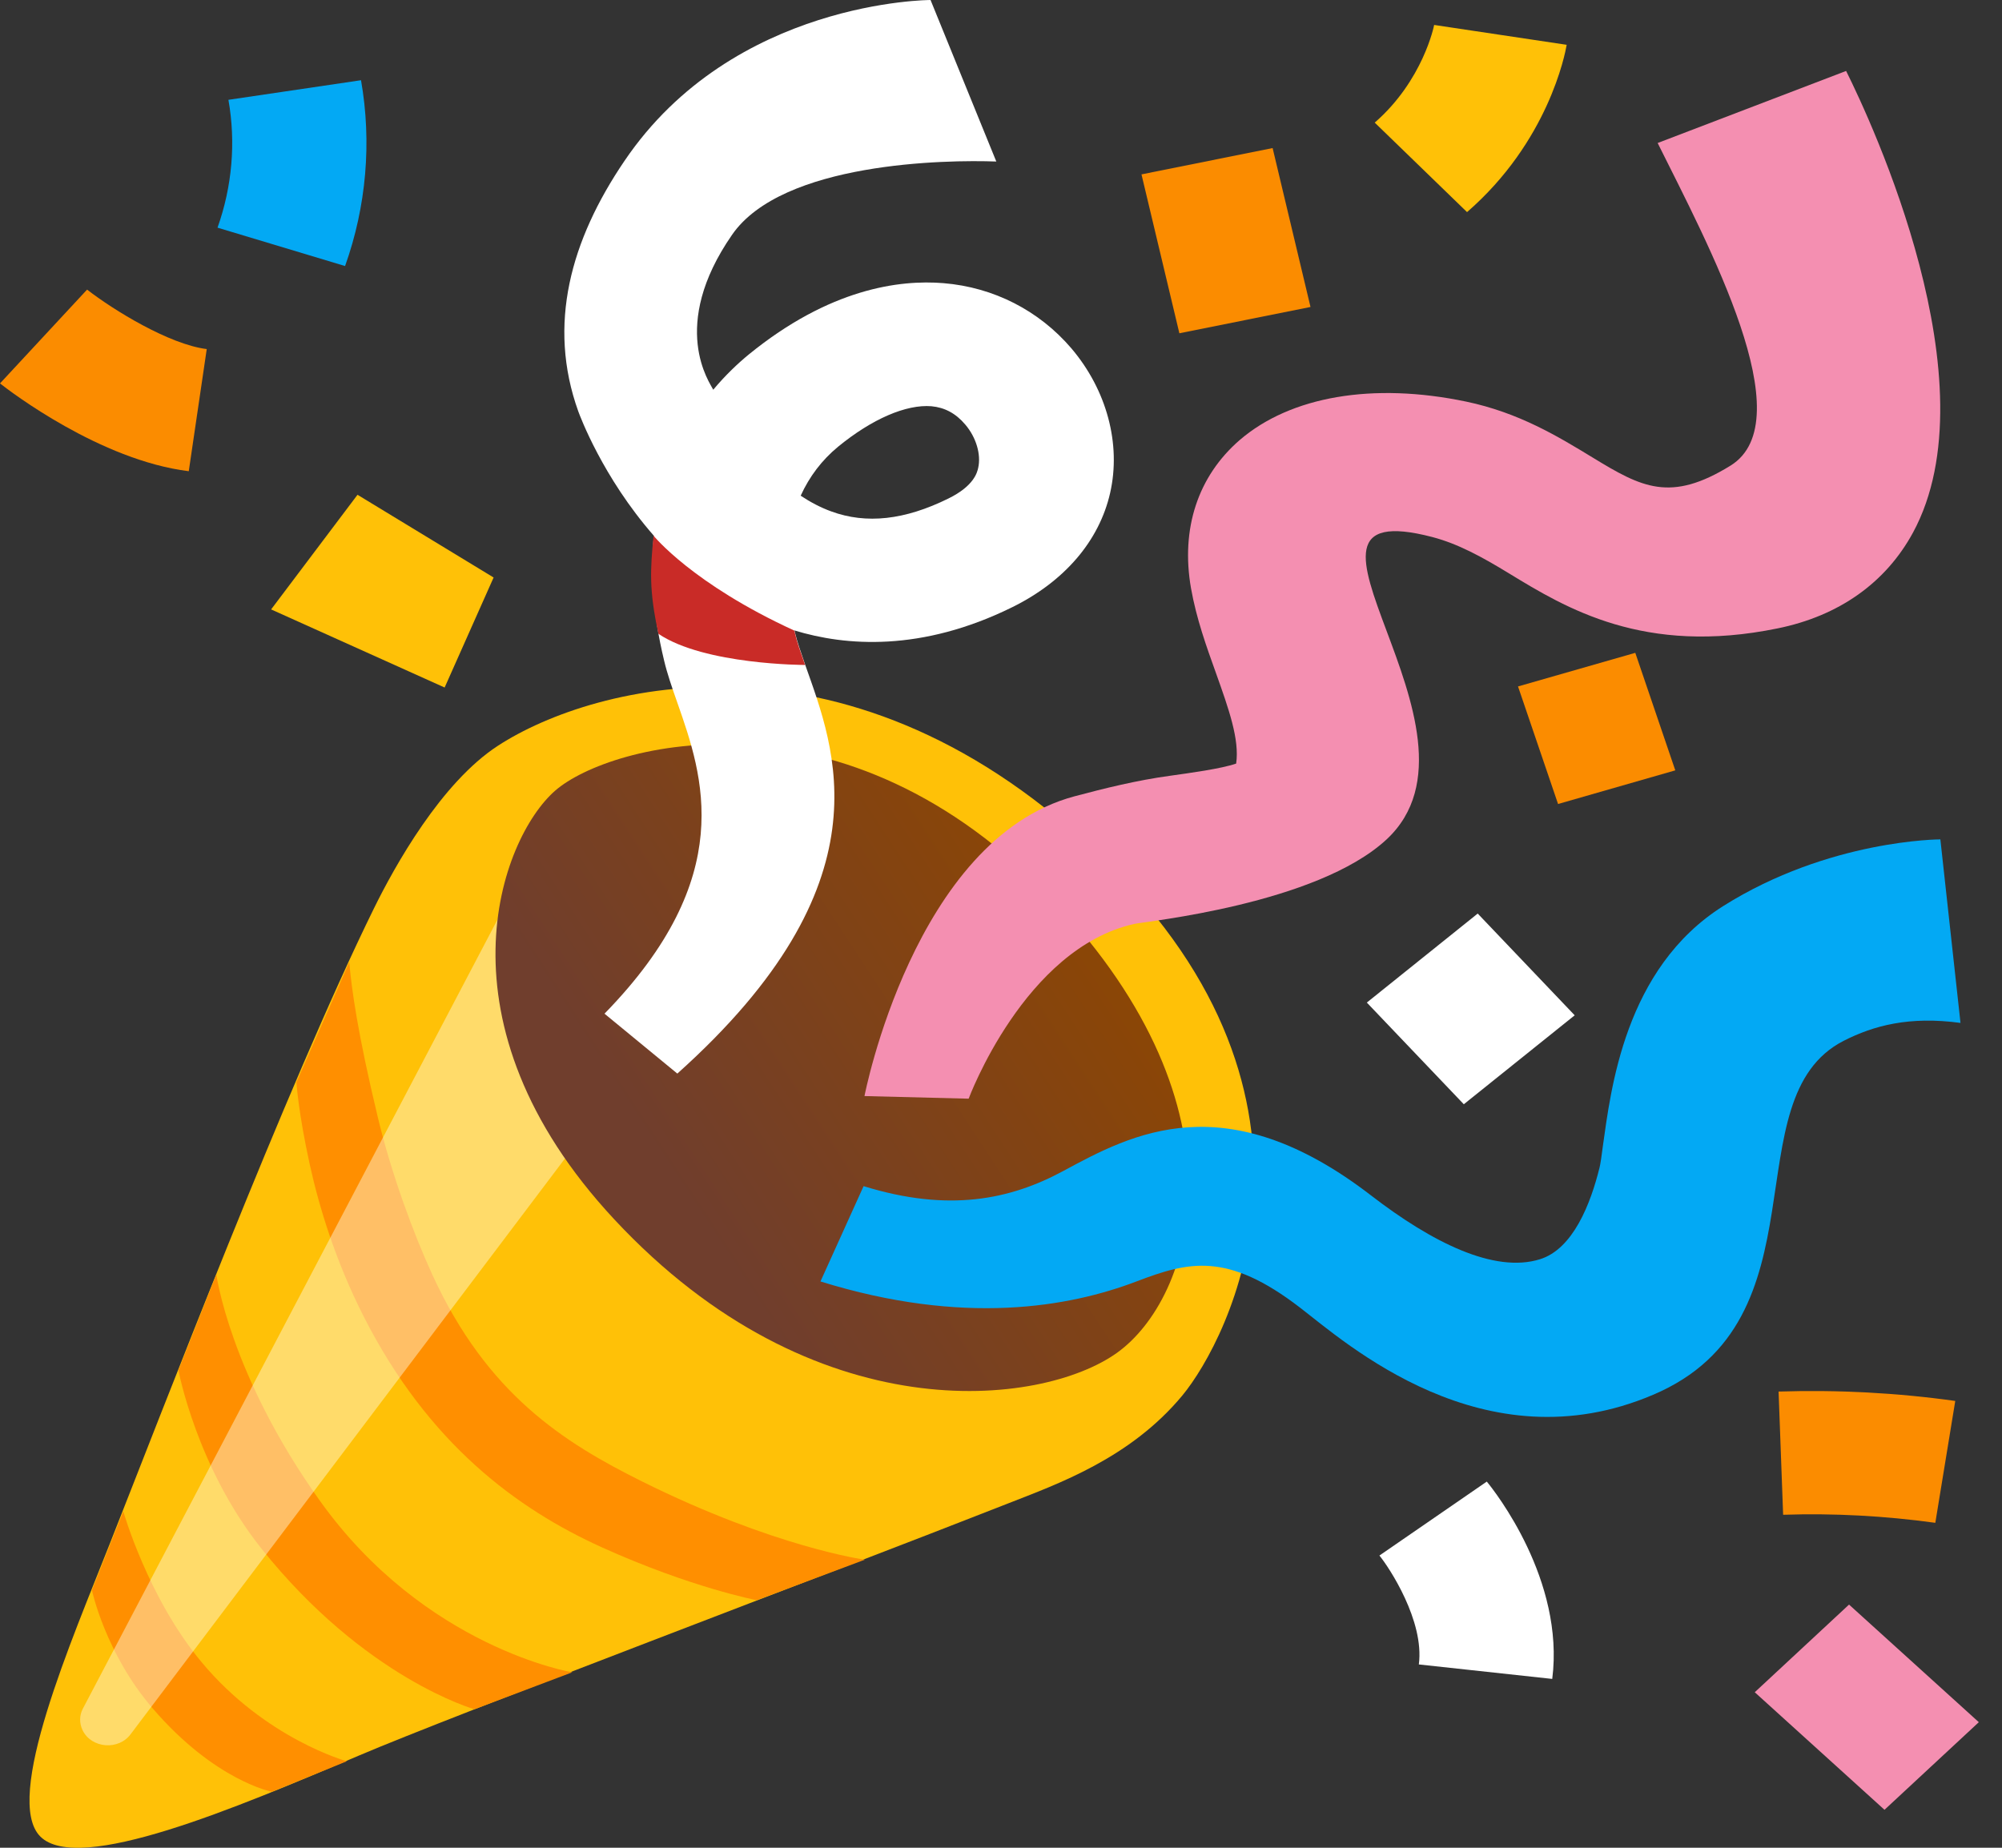 <svg width="52" height="48" viewBox="0 0 52 48" fill="none" xmlns="http://www.w3.org/2000/svg">
<rect x="0" y="0" width="52" height="48" fill="#333333" stroke="none"/>
<path d="M1.049 47.71C2.038 48.694 6.113 46.978 9.33 45.602C11.74 44.574 21.385 40.941 26.18 39.057C27.474 38.549 29.357 37.885 30.712 36.249C31.915 34.793 35.106 28.609 28.681 22.345C22.161 15.984 15.445 17.74 12.934 19.372C11.457 20.332 10.254 22.497 9.713 23.597C7.43 28.245 4.174 36.761 2.849 40.109C1.877 42.578 0.068 46.734 1.049 47.71Z" fill="#FFC107"/>
<path d="M9.072 24.996C9.133 25.692 9.286 26.824 9.809 29.005C10.166 30.501 10.75 32.069 11.226 33.105C12.651 36.221 14.651 37.477 16.678 38.485C20.121 40.197 22.462 40.517 22.462 40.517L19.655 41.569C19.655 41.569 17.955 41.245 15.636 40.197C13.427 39.197 11.125 37.505 9.443 34.193C8.715 32.757 8.292 31.365 8.048 30.261C7.747 28.892 7.699 28.116 7.699 28.116L9.072 24.996Z" fill="#FF8F00"/>
<path d="M5.62 33.109C5.62 33.109 5.969 35.705 8.305 38.981C11.042 42.814 14.864 43.442 14.864 43.442L12.323 44.402C12.323 44.402 9.486 43.606 6.788 40.225C5.106 38.117 4.635 35.597 4.635 35.597L5.62 33.109Z" fill="#FF8F00"/>
<path d="M3.203 39.262C3.203 39.262 3.839 41.503 5.234 43.176C6.894 45.173 9.008 45.753 9.008 45.753L7.06 46.545C7.06 46.545 5.582 46.261 3.966 44.38C2.736 42.952 2.388 41.311 2.388 41.311L3.203 39.262Z" fill="#FF8F00"/>
<path opacity="0.44" d="M2.146 44.949C2.059 44.769 2.059 44.565 2.151 44.389L13.252 23.26L15.078 29.56L3.397 45.045C3.083 45.477 2.377 45.421 2.146 44.949Z" fill="#FFFDE7"/>
<path d="M15.956 31.677C21.143 37.246 27.049 36.55 29.014 35.142C30.984 33.73 32.54 28.877 27.375 23.401C21.962 17.665 15.834 19.301 14.418 20.541C13.001 21.781 11.197 26.569 15.956 31.677Z" fill="url(#paint0_linear_482_3960)"/>
<path d="M33.767 33.969C31.876 32.513 30.869 32.773 29.518 33.289C27.774 33.953 25.033 34.445 21.311 33.289L22.431 30.813C24.641 31.497 26.24 31.165 27.622 30.417C29.4 29.457 31.832 28.141 35.615 31.057C37.193 32.273 38.81 33.081 39.995 32.713C40.858 32.449 41.316 31.269 41.547 30.329C41.569 30.245 41.604 30.005 41.63 29.793C41.839 28.325 42.188 25.157 44.759 23.537C47.509 21.805 50.399 21.805 50.399 21.805L50.922 26.573C49.593 26.393 48.669 26.641 47.889 27.037C44.951 28.537 47.509 34.297 42.937 36.233C38.54 38.109 34.944 34.873 33.767 33.969Z" fill="#03A9F4"/>
<path d="M17.593 27.889L15.701 26.333C19.175 22.773 18.26 20.157 17.593 18.253C17.458 17.869 17.331 17.505 17.249 17.157C16.952 15.925 16.891 14.853 16.983 13.917C15.649 12.393 15.061 10.796 15.021 10.688C14.211 8.436 14.821 6.24 16.22 4.18C19.049 0 24.17 0 24.17 0L25.878 4.196C24.58 4.148 20.321 4.208 19.014 6.1C17.362 8.484 18.447 9.957 18.526 10.124C18.844 9.744 19.166 9.44 19.454 9.204C21.542 7.504 23.355 7.26 24.51 7.356C25.809 7.464 26.985 8.064 27.827 9.048C28.746 10.129 29.125 11.533 28.834 12.809C28.55 14.053 27.648 15.105 26.293 15.773C23.926 16.941 21.956 16.781 20.635 16.377C20.644 16.405 20.648 16.437 20.657 16.465C20.705 16.665 20.801 16.945 20.914 17.269C21.686 19.461 23.119 22.941 17.593 27.889ZM20.797 12.877C21.049 13.045 21.315 13.185 21.59 13.285C22.505 13.621 23.503 13.509 24.636 12.949C25.303 12.621 25.382 12.269 25.408 12.153C25.486 11.805 25.355 11.361 25.072 11.029C24.824 10.736 24.536 10.585 24.192 10.553C23.538 10.501 22.653 10.88 21.768 11.605C21.346 11.953 21.023 12.381 20.797 12.877Z" fill="white"/>
<path d="M25.16 28.541L22.454 28.473C22.454 28.473 23.739 21.808 27.902 20.688C28.682 20.48 29.536 20.268 30.395 20.152C30.905 20.08 31.711 19.972 32.108 19.836C32.199 19.208 31.912 18.408 31.589 17.5C31.336 16.796 31.075 16.072 30.935 15.28C30.665 13.736 31.114 12.372 32.199 11.432C33.524 10.292 35.664 9.928 38.079 10.432C39.456 10.72 40.471 11.34 41.365 11.884C42.642 12.664 43.387 13.06 44.948 12.096C46.835 10.928 44.368 6.356 43.056 3.715L47.951 1.843C48.609 3.163 51.786 9.956 49.69 13.832C48.983 15.136 47.767 16 46.172 16.324C42.703 17.036 40.672 15.796 39.19 14.892C38.488 14.464 37.874 14.128 37.207 13.952C32.574 12.74 39.042 18.996 36.013 21.808C34.195 23.492 29.754 23.936 29.466 24C26.607 24.633 25.16 28.541 25.16 28.541Z" fill="#F48FB1"/>
<path d="M16.975 13.915C16.892 14.796 16.853 15.32 17.102 16.465C18.3 17.274 20.911 17.274 20.911 17.274C20.798 16.95 20.697 16.669 20.654 16.469C20.645 16.441 20.641 16.409 20.632 16.381C17.978 15.164 16.975 13.915 16.975 13.915Z" fill="#C92B27"/>
<path d="M11.549 17.86L7.042 15.831L9.286 12.853L12.821 15.002L11.549 17.86Z" fill="#FFC107"/>
<path d="M4.903 12.241C2.602 11.957 0.257 10.164 0 9.96L2.262 7.523C2.946 8.055 4.398 8.948 5.37 9.068L4.903 12.241Z" fill="#FB8C00"/>
<path d="M8.963 6.911L5.65 5.914C6.029 4.85 6.13 3.701 5.933 2.593L9.377 2.084C9.66 3.693 9.516 5.362 8.963 6.911Z" fill="#03A9F4"/>
<path d="M29.649 4.53L33.055 3.846L34.039 7.974L30.633 8.658L29.649 4.53Z" fill="#FB8C00"/>
<path d="M38.105 5.51L35.707 3.185C36.963 2.093 37.25 0.664 37.25 0.648L40.693 1.164C40.65 1.416 40.21 3.681 38.105 5.51Z" fill="#FFC107"/>
<path d="M39.429 17.832L42.475 16.959L43.514 20.012L40.469 20.886L39.429 17.832Z" fill="#FB8C00"/>
<path d="M40.318 43.614L36.853 43.238C37.001 42.105 36.081 40.717 35.829 40.409L38.618 38.488C38.827 38.74 40.645 41.049 40.318 43.614Z" fill="white"/>
<path d="M50.268 39.559C48.965 39.379 47.631 39.306 46.315 39.35L46.197 36.149C47.727 36.1 49.274 36.181 50.786 36.393L50.268 39.559Z" fill="#FB8C00"/>
<path d="M45.578 43.96L48.027 41.683L51.398 44.738L48.948 47.014L45.578 43.96Z" fill="#F48FB1"/>
<path d="M38.382 23.732L40.901 26.375L38.021 28.686L35.502 26.044L38.382 23.732Z" fill="white"/>
<defs>
<linearGradient id="paint0_linear_482_3960" x1="30.223" y1="23.136" x2="17.862" y2="31.218" gradientUnits="userSpaceOnUse">
<stop offset="0.024" stop-color="#8F4700"/>
<stop offset="1" stop-color="#703E2D"/>
</linearGradient>
</defs>
</svg>
